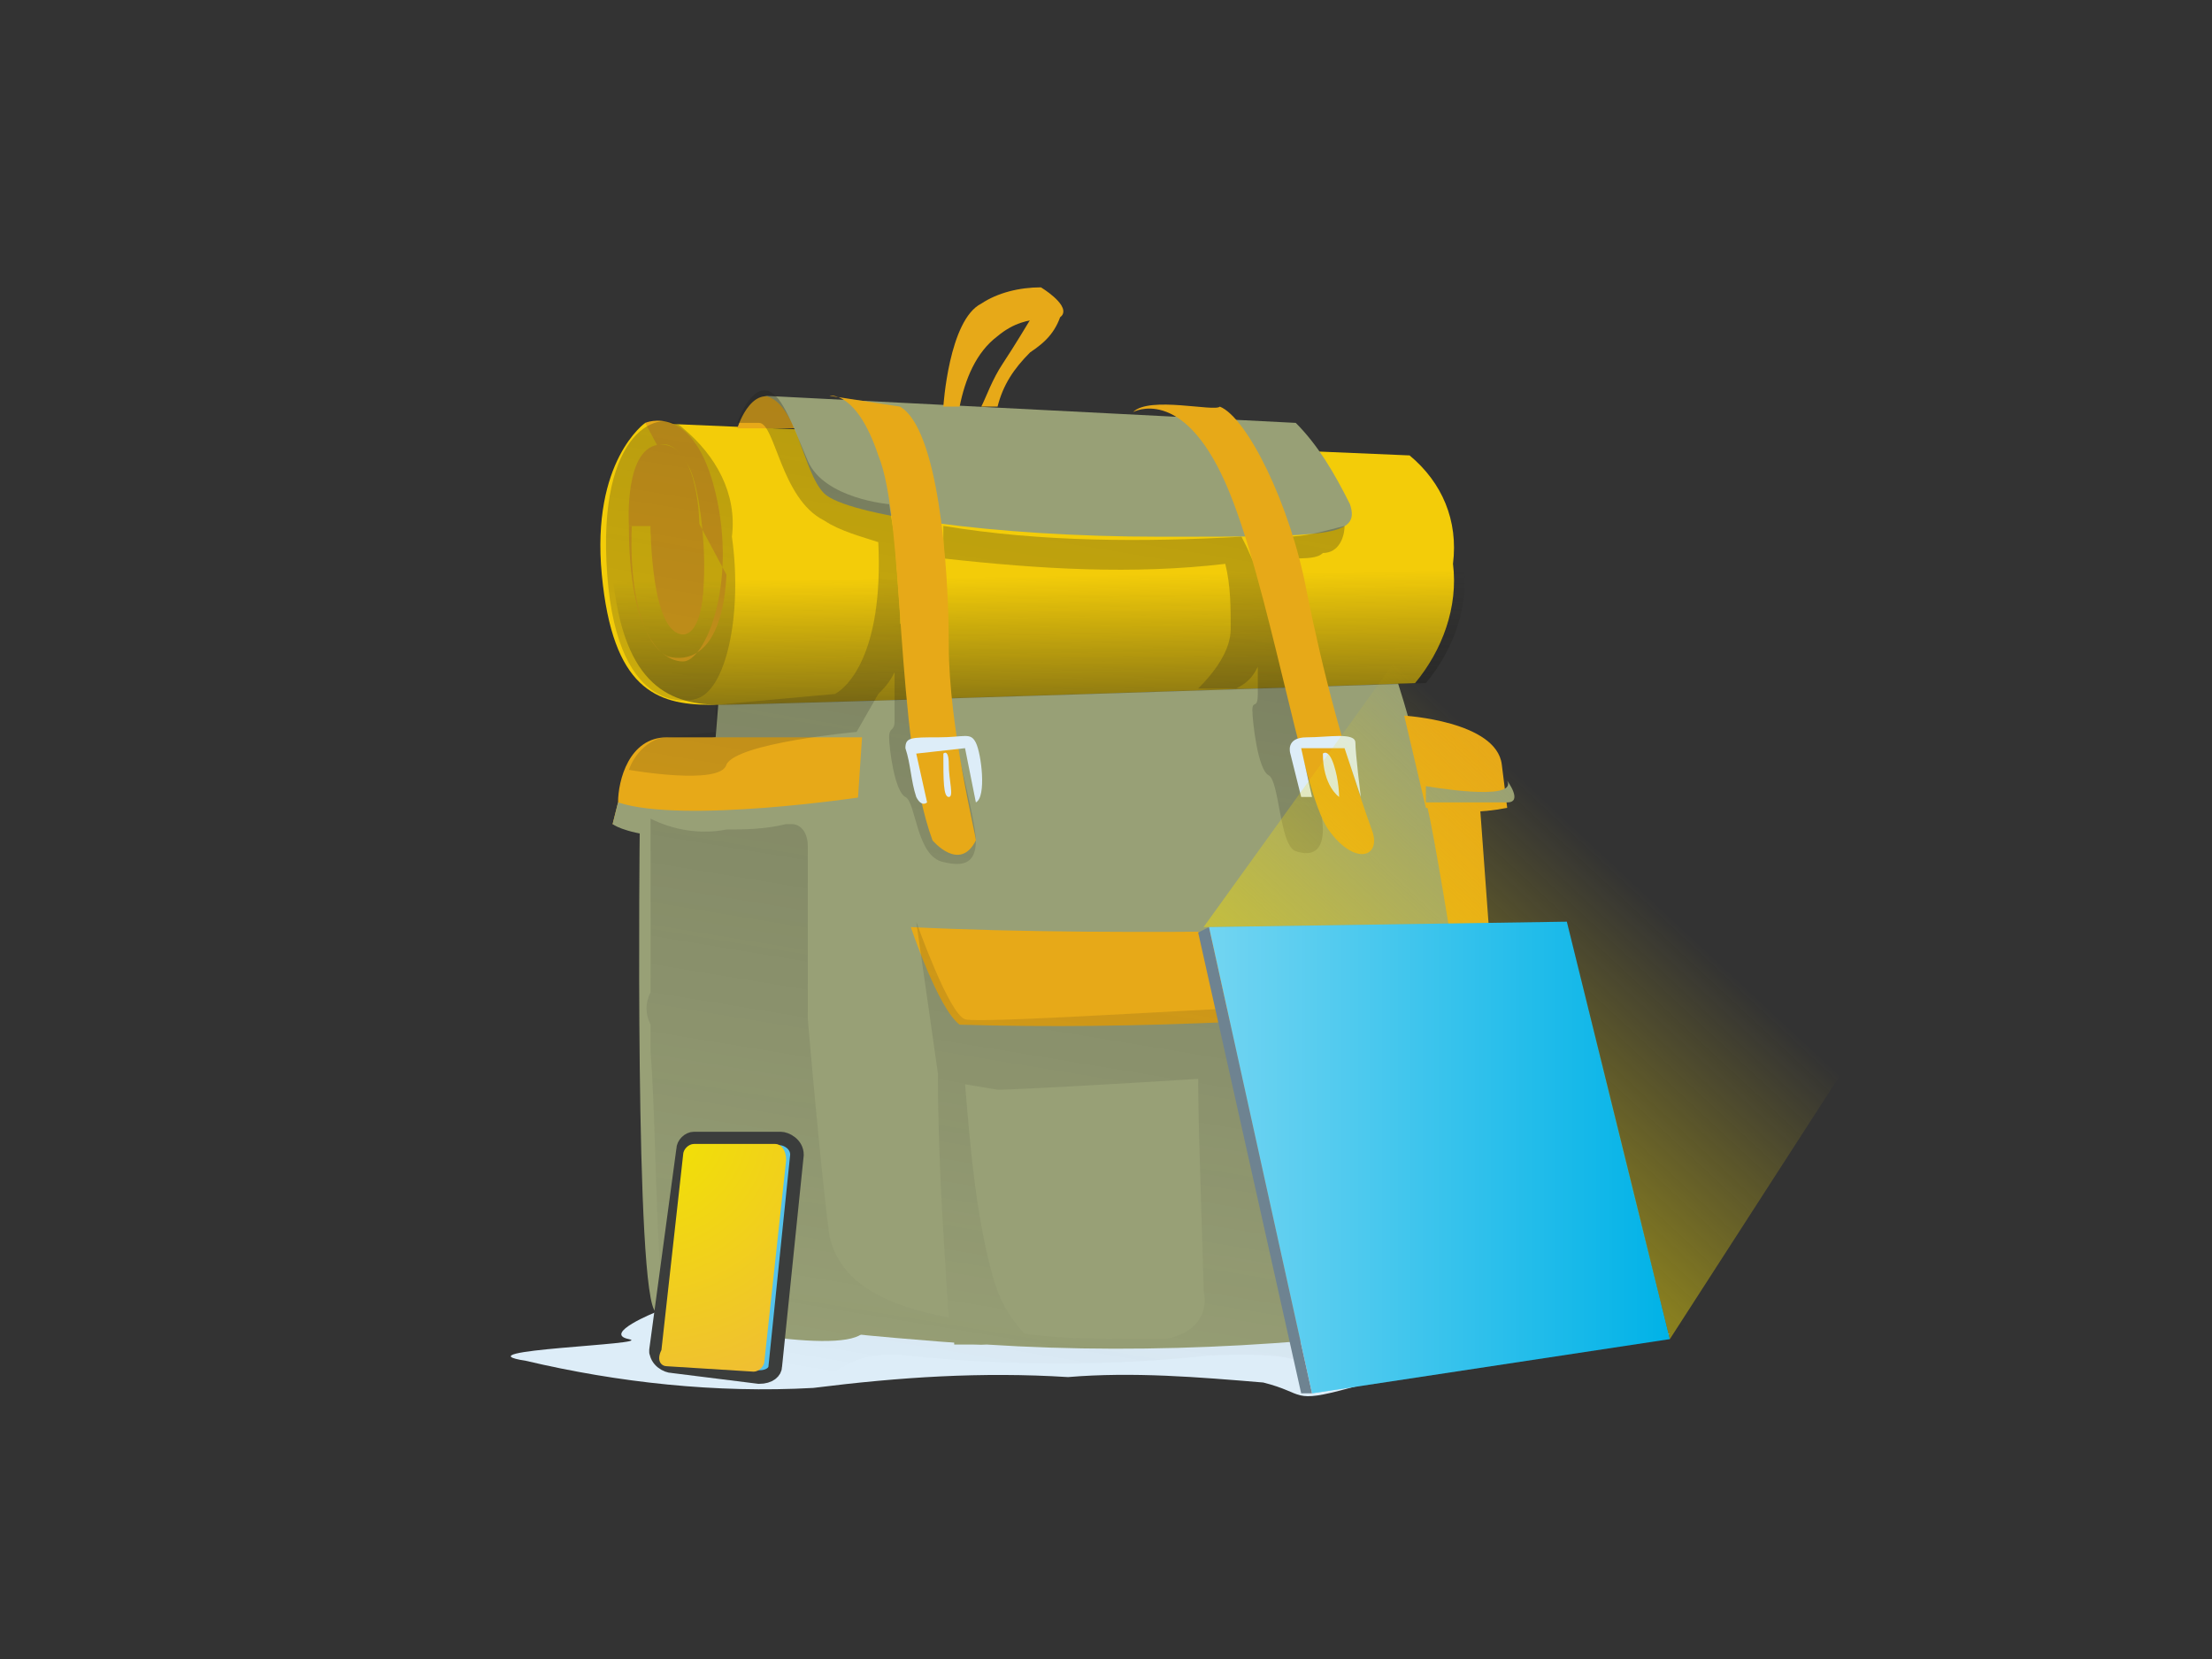 <?xml version="1.0" encoding="utf-8"?>
<!-- Generator: Adobe Illustrator 26.0.2, SVG Export Plug-In . SVG Version: 6.00 Build 0)  -->
<svg version="1.1" id="Calque_1" xmlns="http://www.w3.org/2000/svg" xmlns:xlink="http://www.w3.org/1999/xlink" x="0px" y="0px"
	 viewBox="0 0 40.8 30.6" style="enable-background:new 0 0 40.8 30.6;" xml:space="preserve">
<rect x="0" y="0" width="40.8" height="30.6" fill="#333333" stroke="none"/>
<style type="text/css">
	.st0{fill:#DDEDF8;}
	.st1{fill:#98A076;}
	.st2{fill:#F3CC09;}
	.st3{fill:url(#SVGID_1_);}
	.st4{fill:#E7A918;}
	.st5{opacity:0.43;}
	.st6{fill:url(#SVGID_00000150093173715483345500000013977318180117281968_);}
	.st7{fill:url(#SVGID_00000065771438257614333990000001715477673064767376_);}
	.st8{fill:url(#SVGID_00000116198984513694622240000017206656449670756226_);}
	.st9{fill:url(#SVGID_00000026880532094758599170000011292197294837446555_);}
	.st10{fill:url(#SVGID_00000020386064632588995060000004013203653162503305_);}
	.st11{fill:url(#SVGID_00000119830983621336517720000016276074754645943693_);}
	.st12{fill:#00B2E7;}
	.st13{fill:#55C2EB;stroke:#3B3D3C;stroke-width:0.25;stroke-miterlimit:10;}
	.st14{fill:url(#SVGID_00000108278967395150696090000016204485025925469083_);}
	.st15{fill:#6E8391;}
	.st16{fill:url(#SVGID_00000134247220948922225090000004718869607516734622_);}
	.st17{opacity:0.45;fill:url(#SVGID_00000125595352164557852490000014319394614117911197_);enable-background:new    ;}
	.st18{fill:none;}
</style>
<g>
	<g id="Calque_2_00000069382714823152205420000002923359338604879807_">
		<g id="Calque_1-2">
			<path class="st0" d="M12.1,24.2c0,0-1,0.4-0.5,0.5s-3.2,0.2-1.9,0.4c1.7,0.4,3.5,0.6,5.3,0.5c1.6-0.2,3.1-0.3,4.7-0.2
				c1.2-0.1,2.4,0,3.6,0.1c0.8,0.2,0.5,0.4,1.6,0.1s5.9-1,5.9-1L25,23.8L12.1,24.2z"/>
			<path class="st1" d="M23.7,8.4c0,0,1.7,1.5,2.9,7.4s0.5,8.1,0.5,8.1l-9,0.9c0,0-4.8-0.3-5.9-0.8c0,0-0.2-9.5,0-9.9s1-0.5,1-0.5
				s0.4-5.2,0.6-5.4l0.2-0.2L23.7,8.4z"/>
			<path class="st2" d="M26,8.4L11.9,7.8c0,0-1,0.7-0.8,2.8s1,2.4,2,2.4s13-0.4,13-0.4c0.5-0.6,0.8-1.4,0.7-2.2
				C26.9,9.6,26.6,8.9,26,8.4z"/>
			
				<linearGradient id="SVGID_1_" gradientUnits="userSpaceOnUse" x1="19.152" y1="21.375" x2="19.222" y2="16.515" gradientTransform="matrix(1 0 0 -1 0 32)">
				<stop  offset="0" style="stop-color:#1D1D1B;stop-opacity:0"/>
				<stop  offset="1" style="stop-color:#1D1D1B"/>
			</linearGradient>
			<path class="st3" d="M26.2,8.4L12.1,7.8c0,0-1,0.7-0.8,2.8s1.1,2.4,2,2.4s13-0.4,13-0.4c0.5-0.6,0.8-1.4,0.7-2.2
				C27,9.6,26.7,8.9,26.2,8.4z"/>
			<path class="st4" d="M13.6,7.9c0,0,0.3-1,0.9-0.4l0.4,0.4H13.6z"/>
			<path class="st1" d="M23.9,7.8c0.4,0.4,0.7,0.9,1,1.5c0.2,0.6-0.4,0.6-3.5,0.6s-5.8-0.4-6.2-0.8s-0.5-1.7-1.1-1.8L23.9,7.8z"/>
			<path class="st1" d="M17.6,24.8v-6.3c0,0,9.4-0.6,9.7-0.4s0.4,6.2,0.3,6.2c-3.1,0.5-6.3,0.7-9.4,0.5H17.6z"/>
			<path class="st4" d="M16.8,17.1c0,0,0.5,1.5,0.9,1.8c3.3,0.1,6.7-0.1,10-0.4c-0.2-0.6-0.6-1-1.1-1.4
				C26.6,17.1,20.8,17.3,16.8,17.1z"/>
			<path class="st4" d="M17.4,7.5c0,0,0.1-1.6,0.7-1.9c0.3-0.2,0.7-0.3,1.1-0.3c0,0,0.5,0.3,0.4,0.5S19,5.7,18.4,6.2
				C18,6.5,17.8,7,17.7,7.5L17.4,7.5z"/>
			<path class="st4" d="M18.4,7.5c0.1-0.4,0.3-0.7,0.6-1c0.3-0.2,0.5-0.4,0.6-0.8L19,5.9c0,0-0.3,0.5-0.5,0.8
				c-0.2,0.3-0.3,0.6-0.4,0.8L18.4,7.5z"/>
			<path class="st4" d="M15.9,13.6h-3.6c-0.7,0-0.9,0.8-0.9,1.2l-0.1,0.4c0.9,0.2,1.9,0.2,2.8,0.1l1.7-0.2L15.9,13.6z"/>
			<path class="st1" d="M15.9,24.6c0,0-0.6,0.3-0.6-3.7s0-5.7,0-5.7c-0.8,0.2-1.5,0.2-2.3,0.2l-1.2-0.1c0,0-0.1,8.7,0.3,8.9
				S15.4,25,15.9,24.6z"/>
			<path class="st4" d="M25.9,13.2c0,0,1.7,0.1,1.8,0.9l0.1,0.8c-0.5,0.1-1,0.1-1.5,0L25.9,13.2z"/>
			<path class="st4" d="M27.6,23.4c0,0,0.3,0.1,0.2-1.5s-0.5-7-0.5-7l-1-0.1C26.4,14.9,27.5,21.7,27.6,23.4z"/>
			<path class="st4" d="M11.9,7.8c0,0,0.9-0.4,1.3,1.3s-0.2,3.1-0.6,3.1s-1-0.5-1-2.5h0.4c0,0,0,2,0.6,2s0.4-2.6,0.1-3.1
				s-0.5-0.5-0.8-0.2c-0.3,0.4-0.5,3.2,0.4,3.7c0,0,1,0.4,1.1-1.5"/>
			<path class="st4" d="M12,9.7h0.9c0,0,0.3,1.9-0.3,2C12.6,11.7,12.1,11.7,12,9.7z"/>
			<path class="st4" d="M11.6,9.7c0,0-0.1-1.5,0.6-1.5s0.7,1.5,0.7,1.5H12L11.6,9.7z"/>
			<path class="st1" d="M15.9,14.7c0,0-3.3,0.5-4.5,0.1l-0.1,0.4c0,0,0.7,0.6,4.6,0V14.7z"/>
			<path class="st1" d="M26.3,14.5c0,0,1.7,0.3,1.5-0.1c0,0,0.3,0.4,0,0.4s-1.5,0-1.5,0L26.3,14.5z"/>
			<g class="st5">
				
					<linearGradient id="SVGID_00000062896616100945587130000001682004204613776031_" gradientUnits="userSpaceOnUse" x1="18.662" y1="6.036" x2="23.151" y2="33.146" gradientTransform="matrix(1 0 0 -1 0 32)">
					<stop  offset="0" style="stop-color:#1D1D1B;stop-opacity:0"/>
					<stop  offset="1" style="stop-color:#1D1D1B"/>
				</linearGradient>
				<path style="fill:url(#SVGID_00000062896616100945587130000001682004204613776031_);" d="M22.6,10.4c0.1,0.4,0.1,0.8,0.1,1.2
					c0,0.4-0.3,0.8-0.6,1.1h0.7c0.2-0.1,0.3-0.2,0.4-0.4c0,0.2,0,0.4,0,0.5c0,0.3-0.1,0.1-0.1,0.3s0.1,1.1,0.3,1.2s0.2,1.3,0.5,1.4
					s0.5,0,0.5-0.4s-0.4-2.5-0.5-3.3c0-0.4-0.2-0.8-0.5-1.1V11L23,10.1l0,0l-0.1-0.2c-1.8,0.1-3.7,0.1-5.5-0.2l0,0.6
					C19.2,10.5,20.9,10.6,22.6,10.4z"/>
				
					<linearGradient id="SVGID_00000159438430522922597560000016486106104638614403_" gradientUnits="userSpaceOnUse" x1="21.553" y1="5.564" x2="26.044" y2="32.664" gradientTransform="matrix(1 0 0 -1 0 32)">
					<stop  offset="0" style="stop-color:#1D1D1B;stop-opacity:0"/>
					<stop  offset="1" style="stop-color:#1D1D1B"/>
				</linearGradient>
				<path style="fill:url(#SVGID_00000159438430522922597560000016486106104638614403_);" d="M24.4,10.2c0.3,0,0.4-0.3,0.4-0.5
					c-0.4,0.1-0.7,0.2-1.1,0.2l0.1,0.4C24.1,10.3,24.3,10.3,24.4,10.2z"/>
				
					<linearGradient id="SVGID_00000050641468141393780910000014689031231310873503_" gradientUnits="userSpaceOnUse" x1="10.034" y1="7.474" x2="14.534" y2="34.574" gradientTransform="matrix(1 0 0 -1 0 32)">
					<stop  offset="0" style="stop-color:#1D1D1B;stop-opacity:0"/>
					<stop  offset="1" style="stop-color:#1D1D1B"/>
				</linearGradient>
				<path style="fill:url(#SVGID_00000050641468141393780910000014689031231310873503_);" d="M12.8,12.9c0.6-0.1,0.9-1.6,0.7-3
					c0.1-0.8-0.3-1.5-0.9-2c-0.4-0.4-1.6,0-1.4,2.7S12.8,12.9,12.8,12.9z"/>
				
					<linearGradient id="SVGID_00000076598200731322252000000002447629133552253876_" gradientUnits="userSpaceOnUse" x1="13.146" y1="6.955" x2="17.636" y2="34.056" gradientTransform="matrix(1 0 0 -1 0 32)">
					<stop  offset="0" style="stop-color:#1D1D1B;stop-opacity:0"/>
					<stop  offset="1" style="stop-color:#1D1D1B"/>
				</linearGradient>
				<path style="fill:url(#SVGID_00000076598200731322252000000002447629133552253876_);" d="M13.4,14.1c0.2-0.4,2.4-0.6,2.4-0.6
					l0.4-0.7c0.1-0.1,0.2-0.2,0.3-0.4c0,0.3,0,0.6,0,0.9c0,0.2-0.1,0.1-0.1,0.3s0.1,1,0.3,1.1s0.2,1.1,0.7,1.2
					c0.4,0.1,0.6,0,0.6-0.4c0-0.4-0.5-2.2-0.6-3c-0.1-0.4-0.4-0.8-0.8-1c0-0.1,0-0.2,0-0.2l-0.1-1.4l-0.1-0.6c0,0-1.2-0.1-1.5-0.8
					s-0.5-1.3-0.8-1.3s-0.5,0.6-0.5,0.6h0.4c0.3,0,0.4,1.4,1.2,1.8c0.3,0.2,0.7,0.3,1,0.4c0.1,2.1-0.6,2.7-0.8,2.8L13.2,13v0.5
					l-0.9,0.1c-0.3,0-0.6,0.3-0.7,0.6C11.6,14.2,13.3,14.5,13.4,14.1z"/>
				
					<linearGradient id="SVGID_00000047057350904318115210000016036334857217855104_" gradientUnits="userSpaceOnUse" x1="25.04" y1="4.985" x2="29.53" y2="32.085" gradientTransform="matrix(1 0 0 -1 0 32)">
					<stop  offset="0" style="stop-color:#1D1D1B;stop-opacity:0"/>
					<stop  offset="1" style="stop-color:#1D1D1B"/>
				</linearGradient>
				<path style="fill:url(#SVGID_00000047057350904318115210000016036334857217855104_);" d="M26.6,18.3l-0.2,0.2
					C26.6,18.4,26.6,18.3,26.6,18.3z"/>
				
					<linearGradient id="SVGID_00000106830631276174470610000004289916666991828654_" gradientUnits="userSpaceOnUse" x1="20.321" y1="5.731" x2="24.601" y2="31.491" gradientTransform="matrix(1 0 0 -1 0 32)">
					<stop  offset="0" style="stop-color:#1D1D1B;stop-opacity:0"/>
					<stop  offset="1" style="stop-color:#1D1D1B"/>
				</linearGradient>
				<path style="fill:url(#SVGID_00000106830631276174470610000004289916666991828654_);" d="M28.1,24.2c-0.1,0-1,0.2-3.6,0.3
					c-0.2-1-0.6-3.6-0.9-4.7l0.9-0.1c0.7-0.2,1.4-0.6,1.9-1.3c-0.4,0.1-0.8,0.2-1.2,0.1c-1.5,0-7.1,0.4-7.4,0.3s-0.9-1.8-0.9-1.8
					l0.4,2.8l0,0c0,1.5,0.1,3,0.2,4.5c-1.1-0.2-2-0.6-2.2-1.5c-0.1-0.7-0.3-2.8-0.4-4v-3.2c0-0.2-0.1-0.4-0.3-0.4c0,0-0.1,0-0.1,0
					c-0.4,0.1-0.8,0.1-1.1,0.1c-0.5,0.1-1,0-1.4-0.2v3.2c-0.1,0.2-0.1,0.4,0,0.6v0.4c0,0,0,0.1,0,0.1c0.1,1.3,0.1,3.5,0.2,4.1
					c0.1,0.9,0.9,1.1,0.7,1.3s-0.8,0.3-0.8,0.5c0.7,0.3,1.6,0.4,2.3,0.2c1.3,0,1-0.6,2.3-0.5c1.9,0.2,3.8,0.2,5.6,0
					c2.6-0.1,1.3,0.4,2.1,0.5c2.2-0.1,4.4-0.4,6.6-1C31.6,24.4,28.2,24.2,28.1,24.2z M21.5,24.7c-1.1,0-1.9,0-2.6-0.1
					c-0.3-0.3-0.5-0.7-0.6-1.1c-0.3-1.1-0.4-2.3-0.5-3.5l0.6,0.1c0.3,0,2.1-0.1,3.7-0.2c0,1,0.1,3.5,0.1,3.9
					C22.3,24.3,22,24.6,21.5,24.7C21.6,24.7,21.5,24.7,21.5,24.7z"/>
			</g>
			<polygon class="st12" points="30.8,24.7 28.9,17 22.3,17.1 24.2,25.7 			"/>
			<path class="st4" d="M15.3,7.3c0,0,0.5-0.1,0.9,1.1c0.5,1.2,0.3,5.2,1,7.1c0,0,0.5,0.6,0.8,0c0-0.1-0.5-2.1-0.5-3.6
				s-0.2-4-0.9-4.4L15.3,7.3z"/>
			<path class="st4" d="M20.9,7.6c0,0,0.9-0.5,1.7,1.3s1.4,5.7,1.9,6.4s1,0.5,0.8,0c-0.5-1.4-0.9-2.9-1.2-4.4
				c-0.3-1.6-1.1-3.2-1.6-3.4C22.4,7.6,21.2,7.3,20.9,7.6z"/>
			<path class="st0" d="M24.8,13.8H24l0.2,0.9H24c0,0-0.2-0.8-0.2-0.8s-0.1-0.3,0.3-0.3s0.9-0.1,0.9,0.1s0.1,1,0.1,1L24.8,13.8z"/>
			<path class="st0" d="M18,14.8l-0.2-1l-0.9,0.1l0.2,0.9c0,0-0.1,0.1-0.2-0.1c-0.1-0.3-0.1-0.6-0.2-0.9c0-0.2,0.1-0.2,0.6-0.2
				s0.6-0.1,0.7,0.1S18.2,14.7,18,14.8z"/>
			<path class="st0" d="M17.4,13.9c0,0,0.1-0.1,0.1,0.2s0.1,0.6,0,0.6S17.4,14.4,17.4,13.9z"/>
			<path class="st0" d="M24.4,13.9c0,0,0.1-0.1,0.2,0.2s0.1,0.6,0.1,0.6S24.4,14.5,24.4,13.9z"/>
			<path class="st13" d="M12.1,24.9l0.5-3.7c0-0.1,0.1-0.2,0.2-0.2h1.6c0.1,0,0.3,0.1,0.3,0.3c0,0,0,0,0,0l-0.4,3.9
				c0,0.1-0.1,0.2-0.3,0.2c0,0,0,0,0,0l-1.6-0.2C12.3,25.2,12.1,25.1,12.1,24.9C12.1,25,12.1,24.9,12.1,24.9z"/>
			
				<radialGradient id="SVGID_00000174562553531785171510000002361128929927261588_" cx="11.879" cy="11.295" r="6.35" gradientTransform="matrix(1 0 0 -1 0 32)" gradientUnits="userSpaceOnUse">
				<stop  offset="0" style="stop-color:#F2E500"/>
				<stop  offset="1" style="stop-color:#EFB53F"/>
			</radialGradient>
			<path style="fill:url(#SVGID_00000174562553531785171510000002361128929927261588_);" d="M12.2,24.9l0.4-3.6
				c0-0.1,0.1-0.2,0.2-0.2h1.5c0.1,0,0.2,0.1,0.2,0.3c0,0,0,0,0,0l-0.4,3.7c0,0.1-0.1,0.2-0.2,0.2c0,0,0,0,0,0l-1.6-0.1
				C12.2,25.2,12.1,25.1,12.2,24.9C12.2,24.9,12.2,24.9,12.2,24.9z"/>
			<polygon class="st15" points="22.3,17.1 24.2,25.7 24,25.7 22.1,17.2 			"/>
			
				<linearGradient id="SVGID_00000015334722471246806920000013241918526890348734_" gradientUnits="userSpaceOnUse" x1="21.645" y1="7.01" x2="29.934" y2="15.91" gradientTransform="matrix(1 0 0 -1 0 32)">
				<stop  offset="0" style="stop-color:#F2E500"/>
				<stop  offset="1" style="stop-color:#F1D50E;stop-opacity:0"/>
			</linearGradient>
			<path style="fill:url(#SVGID_00000015334722471246806920000013241918526890348734_);" d="M30.8,24.7c0,0-0.9-3.6-1.9-7.7
				l-6.7,0.1l7.2-10l5.4,11.4L30.8,24.7z"/>
			
				<linearGradient id="SVGID_00000000193614883533012320000017301079172598566334_" gradientUnits="userSpaceOnUse" x1="22.269" y1="10.62" x2="30.819" y2="10.62" gradientTransform="matrix(1 0 0 -1 0 32)">
				<stop  offset="0" style="stop-color:#FFFFFF"/>
				<stop  offset="1" style="stop-color:#FFFFFF;stop-opacity:0"/>
			</linearGradient>
			
				<polygon style="opacity:0.45;fill:url(#SVGID_00000000193614883533012320000017301079172598566334_);enable-background:new    ;" points="
				30.8,24.7 28.9,17 22.3,17.1 24.2,25.7 			"/>
			<rect y="-0.1" class="st18" width="40.8" height="30.6"/>
		</g>
	</g>
</g>
</svg>

